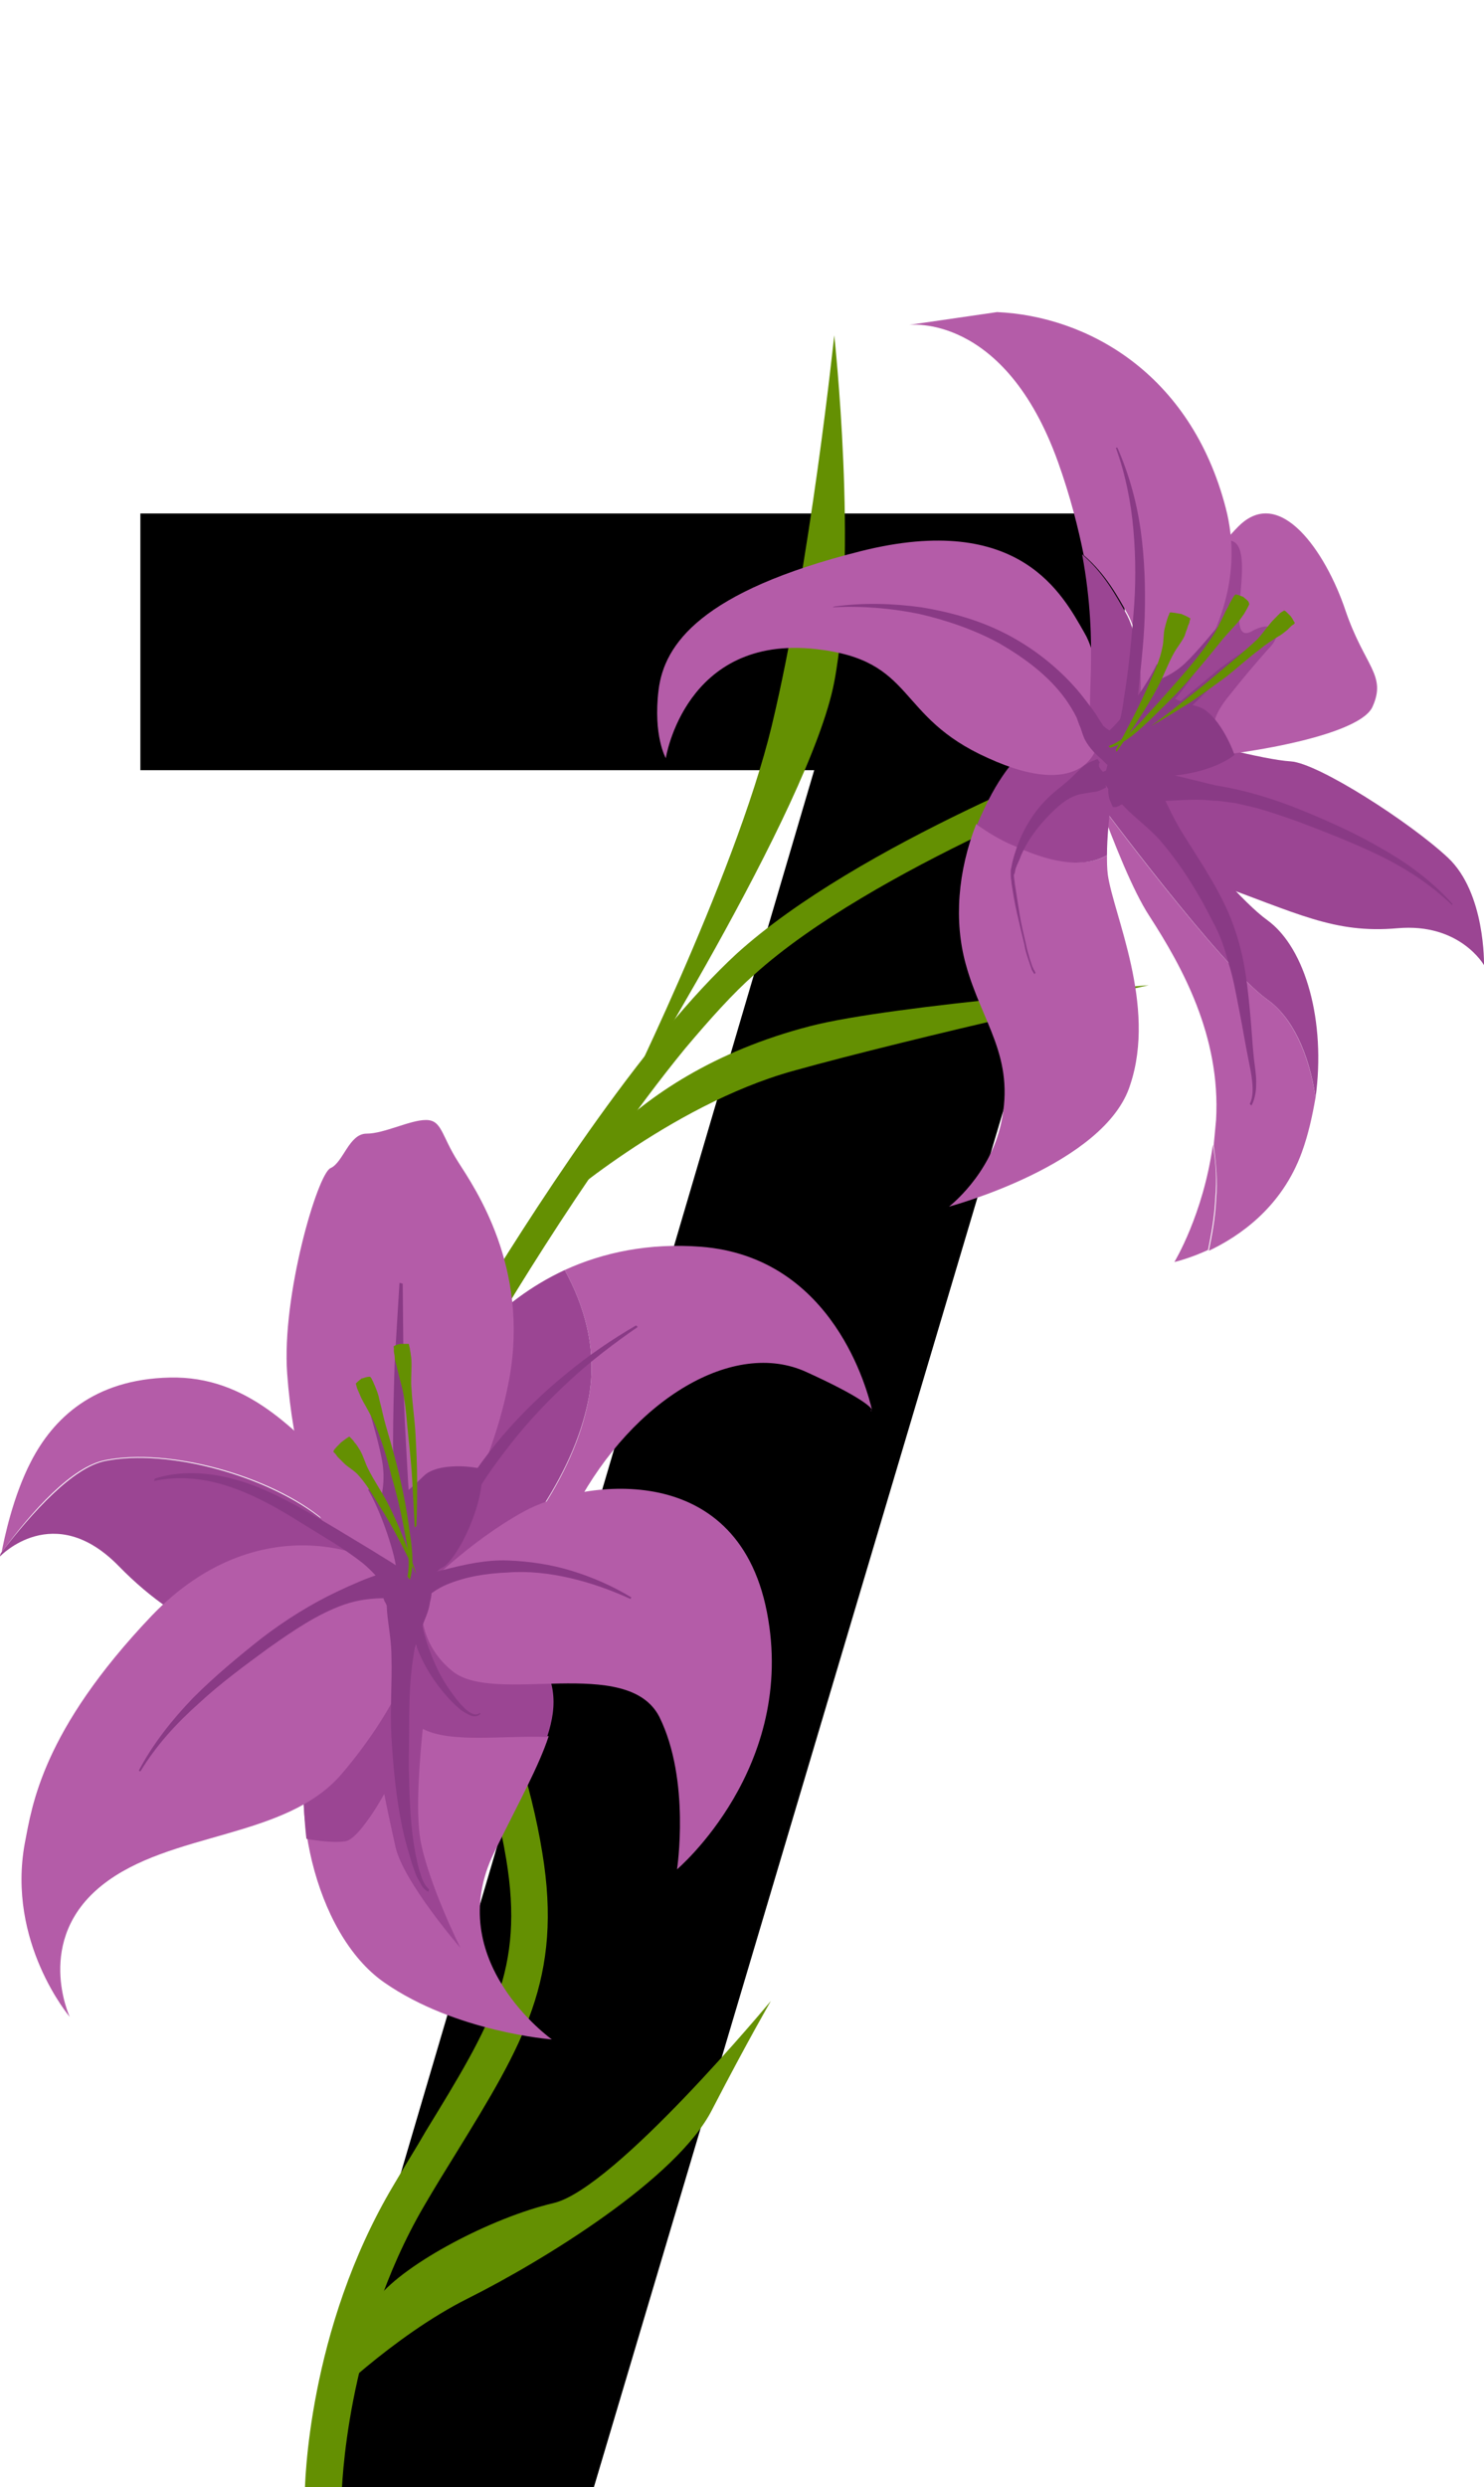<?xml version="1.0" encoding="utf-8"?>
<!-- Generator: Adobe Illustrator 22.1.0, SVG Export Plug-In . SVG Version: 6.00 Build 0)  -->
<svg version="1.1" id="Слой_1" xmlns="http://www.w3.org/2000/svg" xmlns:xlink="http://www.w3.org/1999/xlink" x="0px" y="0px"
	 viewBox="0 0 185 310" style="enable-background:new 0 0 185 310;" xml:space="preserve">
<style type="text/css">
	.st0{fill:#649002;}
	.st1{fill:#B45CA8;}
	.st2{fill:#9B4593;}
	.st3{fill:#893A85;}
</style>
<g>
	<g>
		<path d="M140.2,64v23.6L73.8,310.8H38.2L101.5,96h-84V64H140.2z"/>
	</g>
	<path class="st0" d="M42.6,310.9l-4.6-0.1c0-0.8,0.3-20.4,11.1-38.5c1.4-2.4,2.8-4.6,4-6.7c8.2-13.4,12.3-20.1,10-33.9
		c-2.7-16.4-11.7-32.9-11.8-33.1l4-2.4c0.4,0.7,9.5,17.4,12.3,34.7c2.6,15.7-2.4,23.9-10.7,37.4c-1.3,2.1-2.6,4.2-4,6.6
		C43,291.8,42.6,310.7,42.6,310.9z"/>
	<path class="st0" d="M59.8,168.6l-2.9-1.9c0.1-0.2,13.1-22.6,26-38.2c3.2-3.9,6.2-7.1,8.9-9.6c15.2-13.8,45.6-25.3,46.9-25.8
		l1.1,3.3c-0.3,0.1-31.1,11.8-45.8,25.1c-2.6,2.3-5.4,5.4-8.6,9.2C72.7,146.2,59.9,168.3,59.8,168.6z"/>
	<path class="st0" d="M104,41.8c0,0,3,27.4,0,43.2c-3,15.8-27.4,54.5-27.4,54.5s15-30,19.6-49C101,70.5,104,41.8,104,41.8z"/>
	<path class="st0" d="M69,150.5c0,0,14.4-12.7,29.8-17s44.4-10.7,44.4-10.7s-31.8,2.4-42.2,5.1C76.6,134.2,69,150.5,69,150.5z"/>
	<path class="st0" d="M40.1,300c0,0,8.8-8.8,18.2-13.5c9.4-4.7,26.2-15,30.5-23.6c4.4-8.5,7.3-13.5,7.3-13.5S76.7,272.8,69,274.6
		s-18.5,7.5-21.9,11.8C43.7,290.8,40.1,300,40.1,300z"/>
	<g>
		<path class="st2" d="M136.6,93.4c0,0,3.9,12.8,14.5,16.6s15.2,6.4,23.1,5.7c7.8-0.7,10.8,4.6,10.8,4.6s0.2-9-4.5-13.4
			c-4.7-4.4-16.2-11.8-19.6-12c-3.4-0.2-12.2-2.6-15.1-3.3C142.8,90.7,136.6,93.4,136.6,93.4z"/>
		<g>
			<path class="st1" d="M151.2,142.7c-1.2,8.7-4.8,14.6-4.8,14.6s1.8-0.4,4.2-1.5c0.4-2,0.8-4.1,0.9-6.4
				C151.7,147.1,151.6,144.9,151.2,142.7z"/>
			<path class="st2" d="M158,124.6c3.1,2.2,5.2,6.7,6,12.2c1.3-9.4-1.2-18.6-6-22.1c-6-4.3-21-24.6-21-24.6l-2.7,2.1
				c0,0,1.1,3.5,2.7,7.8l0,0C137,99.9,152,120.3,158,124.6z"/>
			<path class="st1" d="M162.3,143.6c0.8-2.2,1.3-4.5,1.7-6.8c-0.8-5.4-2.9-10-6-12.2c-6-4.3-21-24.6-21-24.6l0,0
				c1.8,4.9,4.2,11,6.3,14.2c4,6.2,8.9,14.9,8.3,25.4c-0.1,1.1-0.2,2.1-0.3,3.2c0.3,2.2,0.5,4.4,0.3,6.7c-0.1,2.3-0.5,4.4-0.9,6.4
				C154.5,154.1,159.8,150.5,162.3,143.6z"/>
		</g>
		<path class="st1" d="M137,90c0,0-0.2,4.7,7.2,4.7c7.4,0,25.1-2.6,26.9-6.6s-1-5-3.4-12.1s-8.1-15.6-13.3-10.4
			c-5.2,5.2-9.6,14.4-13,16.4C131.3,87.9,137,90,137,90z"/>
		<g>
			<path class="st2" d="M159,78.7c-0.5-1-1.9-0.6-2.8-0.1c-4.3,2.6,1.4-12.1-3.5-11.2c0.9-4.5-8.2,11.5-5.7,7.8l0.8-1.2
				c-1,1.3-5.7,7.5-6.5,8c-10.1,5.9-4.4,8-4.4,8s-0.2,4.7,7.2,4.7c1.9,0,4.5-0.2,7.3-0.5c0-0.4-0.1-0.7-0.1-1.1
				c-0.1-0.8-0.2-1.5-0.1-2.3c0.2-1.7,1.2-3.1,2.2-4.3c1.5-1.9,3.1-3.8,4.7-5.6C158.7,80.3,159.4,79.4,159,78.7z"/>
		</g>
		<g>
			<path class="st1" d="M138.1,109c-0.1-0.8-0.1-1.6-0.1-2.4c-1.8,1.1-5.2,1.6-11.5-1.2c-2-0.9-3.5-1.8-4.8-2.7
				c-2.3,5.9-2.8,12.1-1.3,17.5c2,7.3,6.2,11.5,4.4,19.8c-1.4,6.5-6.5,10.4-6.5,10.4s19.5-5.2,22.6-15.2
				C144.2,125.3,138.8,114,138.1,109z"/>
			<path class="st2" d="M138,106.6c0-4.5,1.1-9.4,0.4-11.8c-0.9-2.8-1.3-4.7-1.3-4.7s-7.2-0.7-12.1,6.6c-1.3,1.9-2.3,4-3.2,6.1
				c1.3,0.9,2.8,1.9,4.8,2.7C132.7,108.3,136.1,107.7,138,106.6z"/>
		</g>
		<path class="st1" d="M136.6,93.4c0,0,1.4-9.7-1.4-14.5c-2.7-4.7-8-15.2-27.9-10.2S82.8,80.3,82.1,86c-0.7,5.7,0.9,8.5,0.9,8.5
			s2.4-15.4,18.7-13.6c12.6,1.4,9.8,8.4,21.5,13.6C134.8,99.8,136.6,93.4,136.6,93.4z"/>
		<g>
			<path class="st1" d="M152.8,63.3c-4.4-16.9-17.4-23.9-28.5-24.4l-11,1.6c0,0,11.9-1.6,18.6,17.1c1.5,4.2,2.5,8.1,3.2,11.6
				c2.8,2.4,4.3,5.3,5.4,7.2c2.7,4.7,1.4,14.5,1.4,14.5s-0.3,1.2-1.7,2.1c0.1,0,0.1,0,0.1,0S157.2,80.1,152.8,63.3z"/>
			<path class="st2" d="M141.7,90.8c0,0,1.4-9.7-1.4-14.5c-1.1-1.9-2.6-4.8-5.4-7.2c2.2,11.8,0.3,19.1,1.3,21.4
				c1.2,2.6,3.2,2.5,3.8,2.4C141.4,91.9,141.7,90.8,141.7,90.8z"/>
		</g>
		<g>
			<path class="st3" d="M104,75.6c3.6-0.5,7.3-0.4,10.9,0.1c3.6,0.6,7.2,1.6,10.5,3.3c3.3,1.7,6.4,4.1,8.9,7
				c0.6,0.7,1.2,1.5,1.8,2.3c0.3,0.4,0.6,0.8,0.8,1.2l0.4,0.6c0.1,0.1,0.1,0.2,0.2,0.3c0,0.1,0.1,0.1,0.2,0.2c0.4,0.4,1,0.6,1.9,1.2
				c0.4,0.3,1,0.7,1.5,1.5c0.2,0.4,0.4,0.8,0.4,1.3c0,0.2,0.1,0.4,0,0.6c-0.1,0.1-0.2,0.2-0.5,0.3l-0.2,0.1c-0.1,0-0.1,0-0.2,0
				c-0.2,0-0.5,0-0.7,0.1l-0.2,0c-0.2,0-0.4-0.1-0.7-0.1l-0.4-0.1c-0.3,0-0.4-0.1-0.5-0.1c0,0,0-0.1-0.1-0.1c0,0,0,0-0.1-0.1
				c0,0-0.2-0.2-0.5-0.5c-0.6-0.5-1.6-1.4-2.2-2.6c-0.1-0.2-0.1-0.3-0.2-0.5l-0.1-0.3l-0.2-0.6c-0.2-0.4-0.3-0.8-0.5-1.3
				c-0.4-0.8-0.9-1.6-1.4-2.3c-2.1-2.9-5.1-5.1-8.2-6.9c-3.1-1.7-6.6-2.9-10.1-3.7c-3.5-0.7-7.1-1-10.7-0.8L104,75.6z"/>
			<path class="st3" d="M139.3,55.8c1.4,3.2,2.4,6.7,2.9,10.3c0.5,3.6,0.6,7.2,0.5,10.7c-0.1,3.6-0.6,7.1-0.9,10.7
				c-0.2,1.8-0.1,3.5-0.1,5.4c0,0.9,0,1.9-0.2,2.8c-0.1,0.5-0.2,0.9-0.3,1.4c-0.1,0.2-0.1,0.5-0.2,0.7l-0.1,0.2c0,0.1,0,0.1-0.1,0.1
				c0,0-0.1,0-0.2,0l-0.3,0c-0.2,0-0.6-0.1-1-0.2l-0.2-0.1c-0.3-0.2-0.8-0.4-0.9-0.5l-0.3-0.2c-0.1,0-0.1-0.1-0.1-0.1
				c-0.1-0.1,0-0.1,0-0.2l0-0.2c0-0.2,0.1-0.4,0.1-0.6c0.1-0.4,0.2-0.8,0.3-1.2c0.2-0.8,0.5-1.6,0.7-2.5c0.5-1.7,1-3.4,1.2-5.2
				c0.6-3.5,0.9-7,1.2-10.5c0.3-3.5,0.3-7,0-10.5c-0.3-3.5-1-7-2.2-10.3L139.3,55.8z"/>
			<path class="st3" d="M158.1,79.5c-1.9,1.3-3.7,2.8-5.4,4.5c-1.7,1.6-3.4,3.3-5.1,4.9c-1.7,1.7-3.4,3.2-4.7,5.2
				c-0.3,0.5-0.6,1-0.8,1.5c-0.2,0.5-0.4,1-0.4,1.5c-0.1,0.5-0.1,0.9-0.1,1.2c0,0.2,0,0.3,0,0.4c0,0,0,0.1,0,0.1l0,0
				c0,0,0,0-0.1,0.1l-0.4,0.3l-0.3,0.3c-0.1,0.1-0.3,0.2-0.4,0.4l-0.1,0.1c-0.2,0.1-0.3,0.2-0.5,0.3c-0.1,0-0.2,0.1-0.2,0.1
				l-0.2,0.1l-0.3,0.1c-0.1,0-0.1,0-0.2,0c-0.1,0-0.2,0-0.2-0.1l-0.1-0.2c-0.1-0.2-0.2-0.5-0.3-0.7c-0.1-0.5-0.2-1-0.1-1.5
				c0.1-0.9,0.4-1.7,0.8-2.3c0.4-0.6,0.9-1.1,1.3-1.6c0.5-0.4,0.9-0.9,1.3-1.3c1.7-1.8,3.3-3.5,5.1-5.1c1.8-1.5,3.6-3,5.4-4.5
				c1.9-1.4,3.8-2.8,5.9-3.9L158.1,79.5z"/>
			<path class="st3" d="M140.5,97.7l0.1-0.6c0-0.1,0-0.2,0.1-0.3l0.1-0.2c0.1-0.2,0.1-0.4,0.2-0.5c0.1-0.1,0.1-0.1,0.2-0.1l0.2,0
				c0.2,0,0.5,0,0.7,0c0.5,0,0.9,0.1,1.4,0.1c0.9,0.1,1.8,0.3,2.7,0.5c1.8,0.4,3.6,0.9,5.4,1.3c3.7,0.6,7.3,1.7,10.7,3.1
				c3.4,1.4,6.8,2.9,10,4.8c3.2,1.8,6.3,4.1,8.8,6.9l-0.1,0.1c-2.7-2.6-5.8-4.6-9.1-6.2c-3.3-1.6-6.7-2.9-10.1-4.2
				c-1.7-0.6-3.4-1.2-5.2-1.7c-0.9-0.2-1.7-0.4-2.6-0.6c-0.9-0.1-1.8-0.3-2.7-0.3c-1.8-0.2-3.6-0.1-5.4,0c-0.9,0-1.8,0.1-2.7,0
				c-0.5,0-0.9-0.1-1.4-0.1c-0.2,0-0.5-0.1-0.7-0.1l-0.2,0c-0.1,0-0.1,0-0.2-0.1c0-0.1-0.1-0.3-0.1-0.5l0-0.2c0-0.1,0-0.2,0-0.3
				l0-0.6L140.5,97.7z"/>
			<path class="st3" d="M139.3,94.7l0.8-0.5c0.1-0.1,0.3-0.2,0.4-0.2l0.2-0.1l0.5-0.2c0.1-0.1,0.2-0.1,0.3-0.1c0.2-0.1,0.2,0,0.3,0
				l0.1,0.1c0.1,0.2,0.3,0.4,0.4,0.6c0.3,0.4,0.6,0.8,0.8,1.2c0.5,0.8,1,1.7,1.4,2.6c0.8,1.8,1.7,3.7,2.7,5.4
				c2.1,3.4,4.4,6.7,6,10.4c0.8,1.9,1.4,3.9,1.8,5.9c0.4,2,0.6,4,0.8,6c0.2,2,0.3,4,0.5,6c0.1,1,0.3,2,0.3,3c0,0.5,0,1-0.1,1.5
				c-0.1,0.5-0.2,1-0.5,1.5l-0.2-0.2c0.4-0.8,0.4-1.8,0.3-2.8c-0.1-1-0.3-1.9-0.5-2.9c-0.4-2-0.7-3.9-1.1-5.9
				c-0.4-2-0.7-3.9-1.3-5.8c-0.5-1.9-1.1-3.7-2-5.3c-1.7-3.4-3.7-6.7-6.2-9.7c-1.2-1.5-2.8-2.7-4.3-4.1c-0.7-0.7-1.4-1.4-2.1-2.2
				c-0.3-0.4-0.6-0.8-0.9-1.2c-0.1-0.2-0.3-0.4-0.4-0.7l-0.1-0.2c0,0-0.1-0.1,0.1-0.3c0.1-0.1,0.1-0.1,0.2-0.3L138,96l0.2-0.2
				c0.1-0.1,0.2-0.2,0.3-0.3l0.7-0.6L139.3,94.7z"/>
			<path class="st3" d="M137.6,96.5c0.2,0.2,0.4,0.4,0.4,0.7c0,0.1,0,0.2-0.1,0.3c0,0.1-0.1,0.1-0.1,0.2l0,0.1
				c0.1,0.3,0.1,0.4,0,0.4l-0.2,0.1c-0.1,0.1-0.3,0.1-0.4,0.2c-0.3,0.1-0.5,0.2-0.8,0.2c-0.6,0.1-1.2,0.2-1.8,0.3
				c-1.2,0.3-2.1,1-3,1.8c-1.7,1.6-3.3,3.5-4.3,5.8c-0.2,0.6-0.5,1.1-0.7,1.7l-0.1,0.5c0,0.1-0.1,0.2-0.1,0.2c0,0.1,0,0.1,0,0.2
				c0,0.3,0.1,0.6,0.1,0.9c0.2,1.3,0.4,2.5,0.6,3.8c0.2,1.3,0.5,2.5,0.8,3.8c0.1,0.6,0.3,1.2,0.5,1.9c0.1,0.3,0.2,0.6,0.3,0.9
				c0.1,0.1,0.1,0.3,0.2,0.4c0.1,0.1,0.1,0.3,0.2,0.3l-0.1,0.2c-0.2-0.1-0.2-0.3-0.3-0.4c-0.1-0.1-0.1-0.3-0.2-0.5
				c-0.1-0.3-0.2-0.6-0.3-0.9c-0.2-0.6-0.4-1.2-0.5-1.9c-0.3-1.2-0.6-2.5-0.9-3.8c-0.3-1.3-0.5-2.5-0.7-3.8c0-0.3-0.1-0.6-0.1-1
				c0-0.1,0-0.2,0-0.3c0-0.1,0-0.2,0-0.3l0.1-0.5c0.1-0.6,0.3-1.3,0.5-1.9c0.8-2.5,2.2-4.9,4.1-6.7c0.5-0.5,1-0.9,1.5-1.3
				c0.5-0.4,1-0.8,1.5-1.3c0.5-0.5,1-1,1.5-1.4c0.3-0.2,0.6-0.4,0.9-0.5c0.2-0.1,0.3-0.1,0.5-0.2l0.2-0.1c0,0,0.1,0.1,0.2,0.3
				l0.1,0.1c0,0,0,0.1-0.1,0.2c0,0.1,0,0.2,0,0.3c0.1,0.3,0.3,0.5,0.5,0.7L137.6,96.5z"/>
		</g>
		<g>
			<path class="st3" d="M137.8,91.3c0.5,0.3,4.7-4.9,6.4-8.5c0.1-0.3,0.5,1.8,0.5,1.8s1.5-0.5,3-1.9s4.1-4.6,4.1-4.6s0,0-1.2,2.8
				c-1.2,2.8-4,6.1-4,6.1s-1,0,2.8,1.1c2,0.6,3.8,4,4.5,6c-3.5,2.7-10.5,3.2-12.3,2.2C139.6,95.2,137.8,91.3,137.8,91.3"/>
			<g>
				<path class="st0" d="M139.1,93.5c1.5-2.8,3-5.6,4.2-8.4c0.6-1.4,1.3-2.8,1.6-4.4c0.2-0.8,0.1-1.6,0.3-2.4
					c0.1-0.4,0.2-0.8,0.3-1.1c0.1-0.2,0.1-0.4,0.2-0.5l0.1-0.3c0-0.1,0.2-0.1,1.3,0.1l0.1,0c1,0.4,1.2,0.6,1.2,0.6l-0.1,0.3
					c0,0.2-0.1,0.4-0.2,0.6c-0.1,0.4-0.3,0.8-0.4,1.2c-0.3,0.7-0.9,1.4-1.3,2.1c-0.8,1.4-1.3,2.9-2.1,4.4c-1.5,2.8-3.3,5.4-5.1,8
					L139.1,93.5z"/>
				<path class="st0" d="M143.5,90.5c1.5-1.1,2.9-2.2,4.4-3.4c1.4-1.1,2.9-2.3,4.3-3.5c1.4-1.2,2.8-2.3,4.2-3.6
					c0.7-0.6,1.2-1.4,1.8-2.1c0.3-0.4,0.6-0.7,0.9-1c0.2-0.2,0.3-0.3,0.5-0.5l0.3-0.2c0.1,0,0.1-0.1,0.2-0.1c0.1,0,0.3,0.2,0.7,0.6
					l0.1,0.1c0.3,0.4,0.4,0.7,0.5,0.8c0,0.1,0,0.1-0.1,0.2L161,78c-0.2,0.2-0.3,0.3-0.5,0.5c-0.4,0.3-0.7,0.6-1.1,0.8
					c-0.8,0.5-1.6,1-2.3,1.6c-1.5,1.1-2.9,2.4-4.3,3.5c-1.5,1.1-3,2.2-4.5,3.2C146.7,88.6,145.1,89.6,143.5,90.5L143.5,90.5z"/>
				<path class="st0" d="M138.2,93c1.9-0.7,3.4-2.3,4.8-3.9c1.4-1.5,2.8-3.1,4.2-4.7c1.4-1.6,2.7-3.2,3.9-5c0.6-0.9,1-1.8,1.5-2.8
					c0.2-0.5,0.5-0.9,0.7-1.4l0.4-0.7l0.2-0.3c0.1,0,0-0.1,0.2-0.1c0.1,0,0.4,0.1,0.9,0.3l0.1,0.1c0.4,0.3,0.6,0.5,0.6,0.7
					c0.1,0.1,0,0.1,0,0.2l-0.2,0.4c-0.1,0.2-0.3,0.5-0.4,0.7c-0.3,0.4-0.6,0.9-1,1.3c-0.7,0.8-1.5,1.6-2.1,2.4
					c-1.3,1.6-2.7,3.3-4.1,4.9c-1.4,1.6-2.9,3-4.4,4.5c-1.5,1.4-3.1,3-5.1,3.6L138.2,93z"/>
			</g>
		</g>
	</g>
	<g>
		<g>
			<path class="st2" d="M40.3,189.5c-6.7-5.5-19.3-9-27.2-7.4c-4,0.8-9,6.3-13,11.5C0,193.8,0,194,0,194s6.7-7.1,14.8,1.2
				s17.3,11.6,23.5,9c5.7-2.4,12.8-5.8,13.9-6.3C49,195.9,44.3,192.7,40.3,189.5z"/>
			<path class="st1" d="M13.1,182c7.9-1.6,20.6,1.9,27.2,7.4c4,3.3,8.8,6.4,12,8.4c0.1-0.1,0.2-0.1,0.2-0.1s-3.6-6.9-9.6-13.2
				c-6.1-6.3-12.1-13-21.7-12.8c-9.6,0.2-14.6,5.2-17.3,10.4c-2.3,4.4-3.4,9.8-3.7,11.4C4,188.3,9,182.8,13.1,182z"/>
		</g>
		<g>
			<path class="st1" d="M87.4,155.4c-6.5-0.5-12.2,0.7-17,2.9c2.4,4.4,4.1,9.8,3,15.9c-1.8,10.3-9.7,19.5-13.6,23.6
				c3.9-0.9,8.5-3.4,12-10c7.2-13.5,19.7-20.9,28.7-16.8c6.6,3,8,4.3,8.2,4.7C108.2,173.6,104,156.7,87.4,155.4z"/>
			<path class="st2" d="M73.4,174.2c1.1-6.1-0.6-11.5-3-15.9c-8.4,3.9-14.2,10.9-17.5,17.7c-5.2,10.7-0.5,21.8-0.5,21.8
				s3.2,0.9,7.3,0C63.6,193.7,71.5,184.5,73.4,174.2z"/>
			<path class="st1" d="M108.6,175.7c0,0.2,0,0.2,0,0.2S108.7,175.9,108.6,175.7z"/>
		</g>
		<path class="st1" d="M52.4,197.8c0,0,8.6-12.2,11.1-26c2.5-13.9-4.3-23.7-6.4-27s-2-5.2-4-5.2c-2,0-5.2,1.7-7.4,1.7
			s-2.9,3.6-4.5,4.3c-1.6,0.7-6.1,15.9-5.4,25.6c0.7,9.7,3.1,17,5.3,19.8C43.4,193.7,52.4,197.8,52.4,197.8z"/>
		<g>
			<path class="st1" d="M51.8,214.9c-5.4-4.3-3.6-10.3-3.6-10.3s3.1-3.2,7.5-6.4c-1.9-0.4-3.2-0.4-3.2-0.4s-9.8,8.6-13.3,17.3
				c-3.5,8.7-0.2,25.8,8.7,32c8.9,6.2,20.9,7.1,20.9,7.1s-13.8-9.8-7.2-23.3c3.1-6.3,5.6-10.8,6.8-14.5
				C62.2,216.2,55,217.4,51.8,214.9z"/>
			<path class="st2" d="M38.6,216.5c-1.5,3.7-0.4,12.7-0.4,12.7s3.1,0.6,4.9,0.3c1.8-0.4,4.8-5.9,4.8-5.9s0.4,2.1,1.4,6.6
				c1,4.4,8.1,12.6,8.1,12.6s-4-8-5-13.5c-0.6-3.6-0.1-9.9,0.3-13.8c3.5,1.8,9.9,0.8,15.5,1c1.4-4.2,1.1-7.4-1.9-11.4
				c-3.4-4.5-7.8-6.3-10.7-6.9c-4.4,3.2-7.5,6.4-7.5,6.4L38.6,216.5z"/>
		</g>
		<path class="st1" d="M84.4,233c0,0,15-12.7,11.2-32.1c-3.8-19.4-23.4-16.3-30.3-12.5c-6.9,3.8-12.5,9.6-12.5,9.6s-1.7,6,3.6,10.3
			s21.8-2.1,25.8,5.7C86.1,221.9,84.4,233,84.4,233z"/>
		<path class="st1" d="M8.7,251.4c0,0-4.5-9.6,4-16.4s22.9-5.7,29.9-13.9s11.8-18.3,8.9-22.9c-2.9-4.6-18.8-11.2-32.6,3.2
			C5.2,215.8,4,225.1,3.1,229.7C0.8,242.1,8.7,251.4,8.7,251.4z"/>
		<g>
			<path class="st3" d="M79.5,165.4c-2.9,2-5.8,4.2-8.4,6.6c-2.6,2.4-5.1,5-7.3,7.8c-2.2,2.8-4.3,5.7-5.9,9
				c-0.4,0.8-0.8,1.6-1.1,2.5c-0.1,0.4-0.3,0.9-0.4,1.3l-0.2,0.6c-0.1,0.2-0.2,0.6-0.3,0.9c-0.6,1.2-1.6,1.9-2.1,2.4
				c-0.3,0.2-0.4,0.4-0.4,0.4c0,0,0,0-0.1,0.1c0,0,0,0-0.1,0.1c-0.1,0-0.2,0-0.5,0.1l-0.2,0c-0.1,0-0.1,0-0.2,0
				c-0.2,0-0.4,0.1-0.7,0.1l-0.2,0c-0.2,0-0.4,0-0.7-0.1c-0.1,0-0.2,0-0.2,0l-0.2-0.1c-0.3-0.1-0.4-0.2-0.5-0.3
				c-0.1-0.1,0-0.2,0-0.3c0-0.1,0-0.2,0-0.3c0.1-0.4,0.2-0.9,0.4-1.2c0.4-0.8,1-1.2,1.4-1.5c0.9-0.6,1.5-0.8,1.9-1.1
				c0.1-0.1,0.2-0.2,0.3-0.3l0.4-0.6c0.3-0.4,0.5-0.8,0.7-1.2c0.5-0.8,1-1.6,1.4-2.4c1.9-3.1,4-6.2,6.4-9c2.4-2.8,5-5.3,7.8-7.6
				c2.8-2.3,5.7-4.3,8.8-6.1L79.5,165.4z"/>
			<path class="st3" d="M50.2,160l0.1,9.9c0,3.3,0.1,6.6,0.3,9.9c0.2,3.3,0.3,6.6,0.7,9.8c0.2,1.6,0.7,3.2,1.2,4.8
				c0.2,0.8,0.5,1.5,0.6,2.3c0.1,0.4,0.2,0.8,0.3,1.1l0.1,0.6l0,0.1c0,0,0,0.1-0.1,0.2c0,0-0.1,0.1-0.2,0.1L53,199l-0.1,0.1
				c0,0-0.2,0.1-0.2,0.1l-0.5,0.3l-0.2,0.1l-0.6,0.1c-0.1,0-0.2,0-0.3,0l-0.2,0l-0.3,0c-0.1,0-0.2,0-0.2,0c-0.1,0-0.1-0.1-0.2-0.1
				l-0.1-0.2c-0.1-0.2-0.1-0.4-0.2-0.6c-0.1-0.4-0.2-0.9-0.3-1.3c-0.2-0.9-0.2-1.7-0.2-2.6c0-1.7,0.1-3.4,0-5.1
				c-0.1-3.3-0.4-6.7-0.4-10c0-3.3,0.1-6.6,0.2-10c0.2-3.3,0.4-6.6,0.6-9.9L50.2,160z"/>
			<path class="st3" d="M19.3,184.3c3.1-1,6.5-0.8,9.6,0c3.2,0.8,6.1,2.3,9,3.9c2.8,1.6,5.6,3.3,8.4,5c1.4,0.9,2.9,1.7,4.3,2.8
				c0.7,0.6,1.4,1.3,2,2.4c0.2,0.5,0.4,1.1,0.5,1.8c0,0.3,0,0.7-0.1,1.1l-0.1,0.3c0,0.1-0.1,0.2-0.2,0.2c-0.1,0-0.1,0.1-0.2,0.1
				l-0.3,0l-0.2,0c-0.1,0-0.2,0-0.3,0c-0.2,0-0.4-0.1-0.5-0.1l-0.2-0.1c-0.2-0.1-0.3-0.2-0.5-0.3l-0.2-0.1l-0.1-0.1l-0.5-0.2
				c-0.1,0-0.1-0.1-0.1-0.1l0,0c0-0.1,0-0.1,0-0.2c0-0.2-0.1-0.4-0.2-0.6c-0.2-0.5-0.5-1.1-0.9-1.7c-0.9-1.2-2-2.5-3.2-3.5
				c-2.5-2-5.4-3.6-8.1-5.3c-2.7-1.7-5.6-3.3-8.6-4.3c-3-1-6.2-1.4-9.4-0.7L19.3,184.3z"/>
			<path class="st3" d="M53.4,197.5l-0.2,0.6l-0.1,0.3l-0.1,0.2c-0.1,0.2-0.1,0.4-0.2,0.5c-0.1,0.1-0.1,0.1-0.2,0.1l-0.2,0l-0.6,0
				c-0.4,0-0.8,0-1.2,0c-0.8,0-1.7,0-2.5,0c-1.7,0-3.5,0.2-5.2,0.8c-3.4,1.2-6.4,3.3-9.4,5.4c-3,2.2-6,4.4-8.7,6.9
				c-2.8,2.5-5.3,5.2-7.3,8.5l-0.2-0.1c1.8-3.4,4.2-6.4,6.8-9.1c2.7-2.7,5.6-5.1,8.5-7.4c3-2.3,6.2-4.3,9.6-5.9
				c1.7-0.8,3.5-1.6,5.4-2.2c0.9-0.3,1.9-0.5,2.9-0.5c0.5,0,1,0,1.5,0c0.2,0,0.5,0.1,0.7,0.1l0.2,0c0.1,0,0.1,0,0.2,0.1
				c0.1,0.1,0.1,0.3,0.1,0.5l0,0.2c0,0.1,0,0.2,0,0.3l0,0.6L53.4,197.5z"/>
			<path class="st3" d="M51.3,196.8l0.9,0.2l0.4,0.1l0.2,0.1l0.5,0.2c0.2,0.1,0.2,0.1,0.3,0.1c0.2,0.1,0.2,0.1,0.2,0.2l0,0.2
				c0,0.2,0,0.4,0,0.6c0,0.4-0.1,0.8-0.2,1.2c-0.1,0.8-0.4,1.6-0.7,2.3c-0.6,1.6-1.2,3.1-1.4,4.7c-0.5,3.2-0.5,6.5-0.5,9.8
				c0,1.6-0.1,3.3,0,4.9c0,1.6,0.1,3.3,0.2,4.9c0.1,1.6,0.3,3.2,0.6,4.8c0.2,0.8,0.3,1.6,0.6,2.4c0.2,0.7,0.5,1.5,1.1,2l-0.1,0.3
				c-0.4-0.2-0.7-0.5-0.9-0.9c-0.2-0.4-0.4-0.7-0.6-1.1c-0.3-0.8-0.6-1.6-0.8-2.4c-0.5-1.6-0.9-3.2-1.2-4.9c-0.6-3.3-0.9-6.6-1.1-10
				c-0.2-3.3,0.1-6.7,0-10c0-1.7-0.3-3.4-0.5-5.1c-0.1-0.9-0.1-1.7-0.1-2.6c0-0.4,0.1-0.8,0.2-1.3c0-0.2,0.1-0.4,0.1-0.6l0-0.2
				c0-0.1,0-0.1,0.2-0.1c0.1,0,0.1,0,0.3,0l0.5,0l0.3,0c0.1,0,0.3,0,0.4,0l0.9,0.1L51.3,196.8z"/>
			<path class="st3" d="M48.4,200.4l-0.3-0.5c0-0.1-0.1-0.2-0.1-0.2l-0.1-0.2l-0.1-0.3c0-0.1,0-0.1-0.1-0.2c0-0.1,0-0.2,0-0.2
				l0.1-0.1c0.1-0.1,0.3-0.3,0.4-0.4c0.3-0.2,0.6-0.4,0.9-0.6c0.3-0.2,0.6-0.4,1-0.5c0.3-0.2,0.7-0.3,1-0.4c1.4-0.5,2.8-0.8,4.1-1.1
				c2.7-0.7,5.4-1.3,8.1-1.2c2.7,0.1,5.4,0.5,8,1.3c2.6,0.8,5.1,1.9,7.4,3.3l-0.1,0.2c-2.4-1.1-4.9-2-7.5-2.6
				c-2.6-0.6-5.2-0.9-7.8-0.7c-2.6,0.1-5.2,0.5-7.6,1.5c-1.2,0.5-2.3,1.3-3.2,2.2c-0.5,0.4-1,0.8-1.5,1.2c-0.2,0.2-0.5,0.4-0.8,0.5
				c-0.1,0.1-0.3,0.2-0.4,0.3l-0.1,0.1c0,0-0.1,0-0.2,0c-0.1,0-0.1,0-0.2-0.1l-0.2-0.2l-0.1-0.1l-0.2-0.2l-0.4-0.4L48.4,200.4z"/>
			<path class="st3" d="M51.7,195.7c0.2-0.1,0.4-0.1,0.6-0.1c0.1,0,0.2,0,0.3,0.1c0.1,0,0.1,0.1,0.2,0.2c0.1,0.1,0.1,0.2,0.1,0.2
				l0.2,0c0.1,0,0.1,0,0.2,0.1c0.1,0,0.1,0.1,0.1,0.1l0,0.1c0,0.1,0,0.2,0,0.3c0,0.2,0,0.4-0.1,0.6c0,0.4-0.2,0.8-0.3,1.2
				c-0.2,0.8-0.5,1.7-0.5,2.6c0,1.7,0.6,3.4,1.2,5c0.6,1.6,1.4,3.2,2.4,4.6c0.5,0.7,1,1.4,1.6,2c0.3,0.3,0.6,0.6,1,0.8
				c0.3,0.2,0.8,0.3,1.1,0l0.1,0.1c-0.3,0.4-0.9,0.4-1.3,0.2c-0.4-0.2-0.8-0.4-1.2-0.7c-0.7-0.6-1.3-1.2-1.9-1.9
				c-1.2-1.4-2.2-2.9-3-4.6c-0.8-1.7-1.2-3.5-1.6-5.4c-0.1-0.5-0.2-0.9-0.4-1.4c-0.2-0.5-0.3-1-0.4-1.4c-0.1-0.5-0.2-1-0.2-1.5
				c0-0.2,0-0.5,0.1-0.7c0-0.1,0.1-0.2,0.1-0.4l0-0.1c0,0,0-0.1,0.1-0.1c0.1,0,0.1,0,0.2,0l0.2,0c0,0,0.1,0.1,0.1,0.2
				c0.1,0,0.1,0.1,0.2,0.1c0.1,0,0.2,0,0.3,0c0.2,0,0.4-0.1,0.5-0.2L51.7,195.7z"/>
		</g>
		<g>
			<path class="st3" d="M49.3,195.9c0.5-0.3-1.4-6.8-3.4-10.2c-0.2-0.3,1.7,0.5,1.7,0.5s0.4-1.6,0.1-3.7s-1.5-6.1-1.5-6.1
				s0,0,1.6,2.6c1.6,2.6,2.7,6.9,2.7,6.9s-0.6,0.9,2.4-2c1.5-1.4,5.2-1.3,7.2-0.8c0.3,4.6-3.1,11.1-4.8,12.2
				C53.4,196.5,49.3,195.9,49.3,195.9"/>
			<g>
				<path class="st0" d="M51.8,196c-1.4-2.8-2.8-5.7-4.5-8.3c-0.8-1.3-1.6-2.7-2.6-3.8c-0.5-0.6-1.3-1-1.8-1.5
					c-0.3-0.3-0.5-0.5-0.8-0.8c-0.1-0.1-0.2-0.3-0.3-0.4l-0.2-0.2c-0.1-0.1,0-0.3,0.8-1.1l0.1-0.1c0.9-0.7,1.1-0.8,1.1-0.7l0.2,0.2
					c0.1,0.1,0.3,0.3,0.4,0.5c0.3,0.3,0.5,0.7,0.7,1c0.4,0.7,0.6,1.5,1,2.3c0.7,1.4,1.6,2.7,2.4,4.2c1.5,2.9,2.6,5.9,3.6,8.9
					L51.8,196z"/>
				<path class="st0" d="M51.7,190.4c-0.1-1.9-0.2-3.8-0.3-5.7c-0.1-1.9-0.3-3.8-0.5-5.7c-0.2-1.9-0.3-3.8-0.7-5.7
					c-0.2-0.9-0.5-1.9-0.7-2.8c-0.1-0.5-0.3-0.9-0.3-1.4c0-0.2-0.1-0.5-0.1-0.7l0-0.4c0-0.1-0.1-0.1,0-0.2c0.1-0.1,0.4-0.2,0.8-0.3
					l0.1,0c0.5,0,0.8,0,0.9,0c0.1,0,0.1,0.1,0.1,0.2l0.1,0.4c0,0.2,0.1,0.5,0.1,0.7c0.1,0.5,0.1,1,0.1,1.4c0,1-0.1,2,0,2.9
					c0.1,1.9,0.4,3.8,0.5,5.7c0.1,1.9,0.2,3.8,0.2,5.7c0,1.9,0,3.8-0.1,5.7L51.7,190.4z"/>
				<path class="st0" d="M50.8,196.5c0.4-2.1-0.1-4.2-0.5-6.3c-0.4-2.1-0.9-4.2-1.5-6.2c-0.5-2.1-1.1-4.1-1.9-6.1
					c-0.4-1-0.9-1.9-1.4-2.8c-0.3-0.5-0.5-0.9-0.7-1.4l-0.3-0.7l-0.1-0.4c0-0.1-0.1-0.1,0-0.2c0.1-0.1,0.3-0.3,0.7-0.6l0.1,0
					c0.5-0.2,0.8-0.2,0.9-0.2c0.1,0,0.1,0.1,0.2,0.2l0.2,0.4c0.1,0.2,0.2,0.5,0.3,0.7c0.2,0.5,0.4,1,0.5,1.6
					c0.3,1.1,0.5,2.2,0.8,3.2c0.6,2.1,1.2,4.1,1.7,6.3c0.5,2.1,0.9,4.2,1.2,6.4c0.3,2.1,0.7,4.4,0.1,6.5L50.8,196.5z"/>
			</g>
		</g>
	</g>
</g>
</svg>
